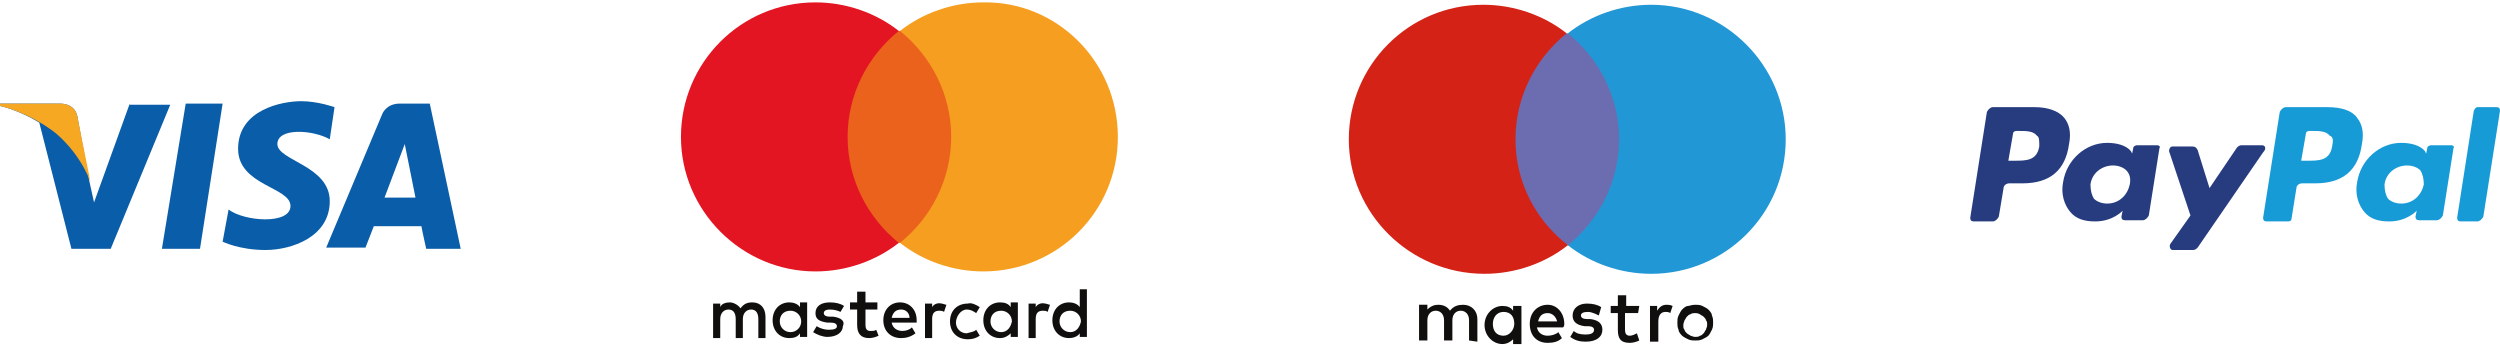 <svg xmlns="http://www.w3.org/2000/svg" xmlns:xlink="http://www.w3.org/1999/xlink" id="Calque_1" x="0px" y="0px" viewBox="0 0 210 29" style="enable-background:new 0 0 210 29;" xml:space="preserve"><style type="text/css">	.st0{fill:#0A5DA8;}	.st1{fill:#F7A823;}	.st2{fill:#EB621D;}	.st3{fill:#E41522;}	.st4{fill:#F59E1F;}	.st5{fill:#100F0E;}	.st6{fill:#6C6CB0;}	.st7{fill:#D42316;}	.st8{fill:#2197D5;}	.st9{fill:#263C7F;}	.st10{fill:#179BD7;}</style><g>	<g>		<polygon class="st0" points="16.8,20.9 13.6,20.9 15.6,8.7 18.7,8.7   "></polygon>		<path class="st0" d="M10.9,8.7l-3,8.3l-0.4-1.8l0,0L6.5,9.8c0,0-0.1-1.1-1.5-1.1h-5L0,8.9c0,0,1.5,0.3,3.3,1.4L6,20.9h3.3l5-12.1   H10.9L10.9,8.7z"></path>		<path class="st0" d="M35.8,20.9h2.9L36.1,8.7h-2.5c-1.2,0-1.5,0.9-1.5,0.9l-4.7,11.2h3.3l0.7-1.8h4C35.4,19.1,35.8,20.9,35.8,20.9   z M32.3,16.6l1.7-4.5l0.9,4.5H32.3L32.3,16.6z"></path>		<path class="st0" d="M27.7,11.7L28.1,9c0,0-1.4-0.5-2.8-0.5c-1.6,0-5.3,0.7-5.3,4c0,3.1,4.4,3.2,4.4,4.8s-3.9,1.3-5.2,0.3   l-0.5,2.7c0,0,1.4,0.7,3.6,0.7s5.4-1.1,5.4-4.1s-4.4-3.4-4.4-4.8S26.3,10.9,27.7,11.7L27.7,11.7z"></path>	</g>	<path class="st1" d="M7.6,15.3L6.5,9.8c0,0-0.1-1.1-1.5-1.1h-5L0,8.9c0,0,2.4,0.5,4.7,2.3C6.9,13.1,7.6,15.3,7.6,15.3z"></path></g><g>	<g>		<polygon class="st2" points="80.5,20.4 70.6,20.4 70.6,2.6 80.5,2.6   "></polygon>		<path class="st3" d="M71.2,11.5c0-3.6,1.7-6.8,4.3-8.9c-1.9-1.5-4.4-2.4-7-2.4c-6.3,0-11.3,5.1-11.3,11.3s5.1,11.3,11.3,11.3   c2.6,0,5.1-0.9,7-2.4C72.9,18.3,71.2,15.1,71.2,11.5"></path>		<path class="st4" d="M93.9,11.5c0,6.3-5.1,11.3-11.3,11.3c-2.6,0-5.1-0.9-7-2.4c2.6-2.1,4.3-5.3,4.3-8.9s-1.7-6.8-4.3-8.9   c1.9-1.5,4.4-2.4,7-2.4C88.8,0.1,93.9,5.2,93.9,11.5"></path>	</g>	<g>		<path class="st5" d="M73.1,27.8c-0.3,0-0.4-0.2-0.4-0.5v-1.3h1v-0.6h-1v-0.9H72v0.9h-0.6v0.6H72v1.3c0,0.7,0.3,1.1,1,1.1   c0.3,0,0.6-0.1,0.8-0.2l-0.2-0.5C73.5,27.8,73.3,27.8,73.1,27.8L73.1,27.8L73.1,27.8z"></path>		<path class="st5" d="M75.6,25.4c-0.8,0-1.4,0.6-1.4,1.5c0,0.9,0.6,1.5,1.5,1.5c0.4,0,0.8-0.1,1.2-0.4l-0.3-0.5   c-0.2,0.2-0.5,0.3-0.8,0.3c-0.4,0-0.8-0.2-0.9-0.7H77c0-0.1,0-0.2,0-0.2C77,26,76.4,25.4,75.6,25.4L75.6,25.4L75.6,25.4z    M74.9,26.7c0.1-0.4,0.3-0.7,0.8-0.7c0.4,0,0.7,0.3,0.7,0.7H74.9L74.9,26.7z"></path>		<path class="st5" d="M70,26.6l-0.3,0c-0.3,0-0.5-0.1-0.5-0.3c0-0.2,0.2-0.3,0.5-0.3c0.4,0,0.7,0.1,0.9,0.2l0.3-0.5   c-0.3-0.2-0.7-0.3-1.2-0.3c-0.7,0-1.2,0.3-1.2,0.9c0,0.5,0.3,0.7,1,0.8l0.3,0c0.3,0,0.5,0.1,0.5,0.3c0,0.2-0.2,0.3-0.7,0.3   c-0.3,0-0.7-0.1-1-0.3l-0.3,0.5c0.3,0.2,0.8,0.4,1.2,0.4c0.8,0,1.3-0.4,1.3-0.9C71,27,70.7,26.7,70,26.6C70,26.6,70,26.6,70,26.6z   "></path>		<path class="st5" d="M67.2,25.8c-0.2-0.3-0.6-0.4-0.9-0.4c-0.8,0-1.4,0.6-1.4,1.5c0,0.9,0.6,1.5,1.4,1.5c0.4,0,0.7-0.1,0.9-0.4   v0.3h0.6v-2.9h-0.6V25.8L67.2,25.8z M66.4,27.9c-0.5,0-0.9-0.4-0.9-0.9c0-0.5,0.3-0.9,0.9-0.9c0.5,0,0.9,0.4,0.9,0.9   C67.3,27.5,66.9,27.9,66.4,27.9L66.4,27.9z"></path>		<path class="st5" d="M63.2,25.4c-0.4,0-0.7,0.1-1,0.5c-0.2-0.3-0.6-0.5-0.9-0.5c-0.3,0-0.7,0.1-0.8,0.4v-0.3h-0.6v2.9h0.6v-1.6   c0-0.5,0.3-0.8,0.7-0.8s0.6,0.3,0.6,0.8v1.6h0.6v-1.6c0-0.5,0.3-0.8,0.7-0.8c0.4,0,0.6,0.3,0.6,0.8v1.6h0.6v-1.8   C64.3,25.9,63.9,25.4,63.2,25.4L63.2,25.4L63.2,25.4z"></path>		<path class="st5" d="M78.3,25.8v-0.3h-0.6v2.9h0.6v-1.6c0-0.5,0.2-0.7,0.6-0.7c0.1,0,0.3,0,0.4,0.1l0.2-0.6   c-0.1,0-0.3-0.1-0.4-0.1C78.7,25.4,78.4,25.6,78.3,25.8L78.3,25.8L78.3,25.8z"></path>		<path class="st5" d="M90.7,25.8c-0.2-0.3-0.6-0.4-0.9-0.4c-0.8,0-1.4,0.6-1.4,1.5c0,0.9,0.6,1.5,1.4,1.5c0.3,0,0.7-0.1,0.9-0.4   v0.3h0.6v-4h-0.6V25.8z M89.9,27.9c-0.5,0-0.9-0.4-0.9-0.9c0-0.5,0.3-0.9,0.9-0.9c0.5,0,0.9,0.4,0.9,0.9   C90.7,27.5,90.4,27.9,89.9,27.9L89.9,27.9z"></path>		<path class="st5" d="M87,25.8v-0.3h-0.6v2.9H87v-1.6c0-0.5,0.2-0.7,0.6-0.7c0.1,0,0.3,0,0.4,0.1l0.2-0.6c-0.1,0-0.3-0.1-0.4-0.1   C87.4,25.4,87.1,25.6,87,25.8L87,25.8L87,25.8z"></path>		<path class="st5" d="M84.9,25.8c-0.2-0.3-0.5-0.4-0.9-0.4c-0.8,0-1.4,0.6-1.4,1.5c0,0.9,0.6,1.5,1.4,1.5c0.4,0,0.7-0.2,0.9-0.4   v0.3h0.6v-2.9h-0.6V25.8L84.9,25.8z M84.1,27.9c-0.5,0-0.9-0.4-0.9-0.9c0-0.5,0.3-0.9,0.9-0.9c0.5,0,0.9,0.4,0.9,0.9   C84.9,27.5,84.6,27.9,84.1,27.9L84.1,27.9z"></path>		<path class="st5" d="M81.2,26c0.3,0,0.5,0.1,0.8,0.3l0.3-0.5c-0.3-0.2-0.7-0.4-1-0.3c-0.9,0-1.5,0.6-1.5,1.5s0.6,1.5,1.5,1.5   c0.4,0,0.7-0.1,1-0.3l-0.3-0.5c-0.2,0.2-0.5,0.2-0.8,0.3c-0.5,0-0.9-0.4-0.9-0.9S80.7,26,81.2,26L81.2,26z"></path>	</g></g><g>	<polygon class="st6" points="136.6,20.6 126.7,20.6 126.7,2.8 136.6,2.8  "></polygon>	<path class="st7" d="M127.3,11.7c0-3.6,1.7-6.8,4.3-8.9c-1.9-1.5-4.4-2.4-7-2.4c-6.3,0-11.3,5.1-11.3,11.3S118.4,23,124.7,23  c2.6,0,5.1-0.9,7-2.4C129,18.5,127.3,15.3,127.3,11.7"></path>	<path class="st8" d="M150,11.7c0,6.3-5.1,11.3-11.3,11.3c-2.6,0-5.1-0.9-7-2.4c2.6-2.1,4.3-5.3,4.3-8.9s-1.7-6.8-4.3-8.9  c1.9-1.5,4.4-2.4,7-2.4C144.9,0.4,150,5.5,150,11.7"></path>	<path class="st5" d="M140,25.6c0.1,0,0.3,0,0.5,0.1l-0.2,0.6c-0.1-0.1-0.3-0.1-0.4-0.1c-0.4,0-0.6,0.3-0.6,0.8v1.7h-0.7v-3h0.6v0.4  C139.4,25.8,139.6,25.6,140,25.6L140,25.6L140,25.6z M137.6,26.3h-1.1v1.4c0,0.3,0.1,0.5,0.4,0.5c0.2,0,0.4-0.1,0.6-0.2l0.2,0.6  c-0.2,0.1-0.5,0.2-0.8,0.2c-0.8,0-1-0.4-1-1.1v-1.4h-0.6v-0.6h0.6v-0.9h0.7v0.9h1.1L137.6,26.3L137.6,26.3L137.6,26.3z M129.2,27  c0.1-0.4,0.3-0.7,0.8-0.7c0.4,0,0.7,0.3,0.8,0.7H129.2z M131.4,27.2c0-0.9-0.6-1.6-1.4-1.6c-0.8,0-1.5,0.6-1.5,1.6s0.6,1.6,1.5,1.6  c0.5,0,0.9-0.1,1.2-0.4l-0.3-0.5c-0.2,0.2-0.6,0.3-0.9,0.3c-0.4,0-0.8-0.2-0.9-0.7h2.2C131.4,27.4,131.4,27.3,131.4,27.2  L131.4,27.2L131.4,27.2z M134.3,26.5c-0.2-0.1-0.6-0.3-0.9-0.3c-0.4,0-0.6,0.1-0.6,0.3c0,0.2,0.2,0.3,0.5,0.3l0.3,0  c0.7,0.1,1,0.4,1,0.9c0,0.6-0.5,1-1.4,1c-0.5,0-0.9-0.1-1.3-0.4l0.3-0.5c0.2,0.2,0.5,0.3,1,0.3c0.4,0,0.7-0.1,0.7-0.4  c0-0.2-0.2-0.3-0.5-0.3l-0.3,0c-0.7-0.1-1-0.4-1-0.9c0-0.6,0.5-1,1.2-1c0.5,0,0.9,0.1,1.2,0.3L134.3,26.5L134.3,26.5L134.3,26.5z   M142.4,26.3c-0.1,0-0.3,0-0.4,0.1c-0.1,0-0.2,0.1-0.3,0.2c-0.1,0.1-0.1,0.2-0.2,0.3c0,0.1-0.1,0.2-0.1,0.4s0,0.3,0.1,0.4  c0,0.1,0.1,0.2,0.2,0.3c0.1,0.1,0.2,0.1,0.3,0.2c0.1,0,0.2,0.1,0.4,0.1c0.1,0,0.3,0,0.4-0.1c0.1,0,0.2-0.1,0.3-0.2  c0.1-0.1,0.1-0.2,0.2-0.3c0-0.1,0.1-0.2,0.1-0.4s0-0.3-0.1-0.4c0-0.1-0.1-0.2-0.2-0.3c-0.1-0.1-0.2-0.1-0.3-0.2  C142.6,26.3,142.5,26.3,142.4,26.3L142.4,26.3z M142.4,25.6c0.2,0,0.4,0,0.6,0.1c0.2,0.1,0.4,0.2,0.5,0.3c0.1,0.1,0.3,0.3,0.3,0.5  c0.1,0.2,0.1,0.4,0.1,0.6c0,0.2,0,0.4-0.1,0.6c-0.1,0.2-0.2,0.4-0.3,0.5c-0.1,0.1-0.3,0.2-0.5,0.3c-0.2,0.1-0.4,0.1-0.6,0.1  c-0.2,0-0.4,0-0.6-0.1c-0.2-0.1-0.4-0.2-0.5-0.3c-0.1-0.1-0.3-0.3-0.3-0.5c-0.1-0.2-0.1-0.4-0.1-0.6c0-0.2,0-0.4,0.1-0.6  c0.1-0.2,0.2-0.4,0.3-0.5c0.1-0.1,0.3-0.3,0.5-0.3C141.9,25.7,142.1,25.6,142.4,25.6L142.4,25.6z M125.4,27.2c0-0.5,0.3-1,0.9-1  c0.6,0,0.9,0.4,0.9,1c0,0.5-0.4,1-0.9,1C125.7,28.2,125.4,27.8,125.4,27.2L125.4,27.2z M127.8,27.2v-1.5h-0.7v0.4  c-0.2-0.3-0.5-0.4-0.9-0.4c-0.8,0-1.5,0.7-1.5,1.6c0,0.9,0.7,1.6,1.5,1.6c0.4,0,0.7-0.2,0.9-0.4v0.4h0.7V27.2L127.8,27.2z   M124.1,28.7v-1.9c0-0.7-0.5-1.2-1.2-1.2c-0.4,0-0.8,0.1-1.1,0.5c-0.2-0.3-0.5-0.5-1-0.5c-0.3,0-0.6,0.1-0.9,0.4v-0.4h-0.7v3h0.7  v-1.7c0-0.5,0.3-0.8,0.7-0.8s0.7,0.3,0.7,0.8v1.7h0.7v-1.7c0-0.5,0.3-0.8,0.7-0.8s0.7,0.3,0.7,0.8v1.7L124.1,28.7L124.1,28.7z"></path></g><g>	<path class="st9" d="M171.3,12.3c-0.2,1.2-1.1,1.2-2.1,1.2h-0.5l0.4-2.3c0-0.1,0.1-0.2,0.3-0.2h0.2c0.6,0,1.2,0,1.5,0.4  C171.3,11.5,171.3,11.8,171.3,12.3L171.3,12.3z M170.9,9h-3.5c-0.2,0-0.4,0.2-0.5,0.4l-1.4,8.9c0,0.2,0.1,0.3,0.3,0.3h1.6  c0.2,0,0.4-0.2,0.5-0.4l0.4-2.4c0-0.2,0.2-0.4,0.5-0.4h1.1c2.3,0,3.6-1.1,3.9-3.3c0.2-1,0-1.7-0.4-2.2C172.9,9.3,172,9,170.9,9  L170.9,9z"></path>	<path class="st9" d="M178.9,15.5c-0.2,0.9-0.9,1.6-1.9,1.6c-0.5,0-0.9-0.2-1.1-0.4c-0.2-0.3-0.3-0.7-0.3-1.2  c0.1-0.9,0.9-1.6,1.9-1.6c0.5,0,0.9,0.2,1.1,0.4C178.9,14.6,179,15,178.9,15.5z M181.2,12.2h-1.7c-0.1,0-0.3,0.1-0.3,0.2l-0.1,0.5  l-0.1-0.2c-0.4-0.5-1.2-0.7-2-0.7c-1.8,0-3.4,1.4-3.7,3.3c-0.2,1,0.1,1.9,0.6,2.5c0.5,0.6,1.2,0.8,2.1,0.8c1.5,0,2.3-0.9,2.3-0.9  l-0.1,0.5c0,0.2,0.1,0.3,0.3,0.3h1.5c0.2,0,0.4-0.2,0.5-0.4l0.9-5.7C181.5,12.4,181.4,12.2,181.2,12.2L181.2,12.2z"></path>	<path class="st9" d="M190,12.2h-1.7c-0.2,0-0.3,0.1-0.4,0.2l-2.3,3.4l-1-3.2c-0.1-0.2-0.2-0.3-0.5-0.3h-1.6c-0.2,0-0.3,0.2-0.3,0.4  l1.8,5.4l-1.7,2.4c-0.1,0.2,0,0.5,0.2,0.5h1.7c0.2,0,0.3-0.1,0.4-0.2l5.5-8C190.4,12.5,190.3,12.2,190,12.2L190,12.2z"></path>	<path class="st10" d="M195.9,12.3c-0.2,1.2-1.1,1.2-2.1,1.2h-0.5l0.4-2.3c0-0.1,0.1-0.2,0.3-0.2h0.2c0.6,0,1.2,0,1.5,0.4  C196,11.5,196,11.8,195.9,12.3L195.9,12.3z M195.5,9h-3.5c-0.2,0-0.4,0.2-0.5,0.4l-1.4,8.9c0,0.2,0.1,0.3,0.3,0.3h1.8  c0.2,0,0.3-0.1,0.3-0.3l0.4-2.5c0-0.2,0.2-0.4,0.5-0.4h1.1c2.3,0,3.6-1.1,3.9-3.3c0.2-1,0-1.7-0.4-2.2C197.6,9.3,196.7,9,195.5,9  L195.5,9z"></path>	<path class="st10" d="M203.6,15.5c-0.2,0.9-0.9,1.6-1.9,1.6c-0.5,0-0.9-0.2-1.1-0.4c-0.2-0.3-0.3-0.7-0.3-1.2  c0.1-0.9,0.9-1.6,1.9-1.6c0.5,0,0.9,0.2,1.1,0.4C203.5,14.6,203.6,15,203.6,15.5z M205.9,12.2h-1.7c-0.1,0-0.3,0.1-0.3,0.2  l-0.1,0.5l-0.1-0.2c-0.4-0.5-1.2-0.7-2-0.7c-1.8,0-3.4,1.4-3.7,3.3c-0.2,1,0.1,1.9,0.6,2.5c0.5,0.6,1.2,0.8,2.1,0.8  c1.5,0,2.3-0.9,2.3-0.9l-0.1,0.5c0,0.2,0.1,0.3,0.3,0.3h1.5c0.2,0,0.4-0.2,0.5-0.4l0.9-5.7C206.2,12.4,206.1,12.2,205.9,12.2  L205.9,12.2z"></path>	<path class="st10" d="M207.8,9.3l-1.4,9c0,0.2,0.1,0.3,0.3,0.3h1.4c0.2,0,0.4-0.2,0.5-0.4l1.4-8.9c0-0.2-0.1-0.3-0.3-0.3h-1.6  C208,9,207.9,9.1,207.8,9.3L207.8,9.3z"></path></g></svg>